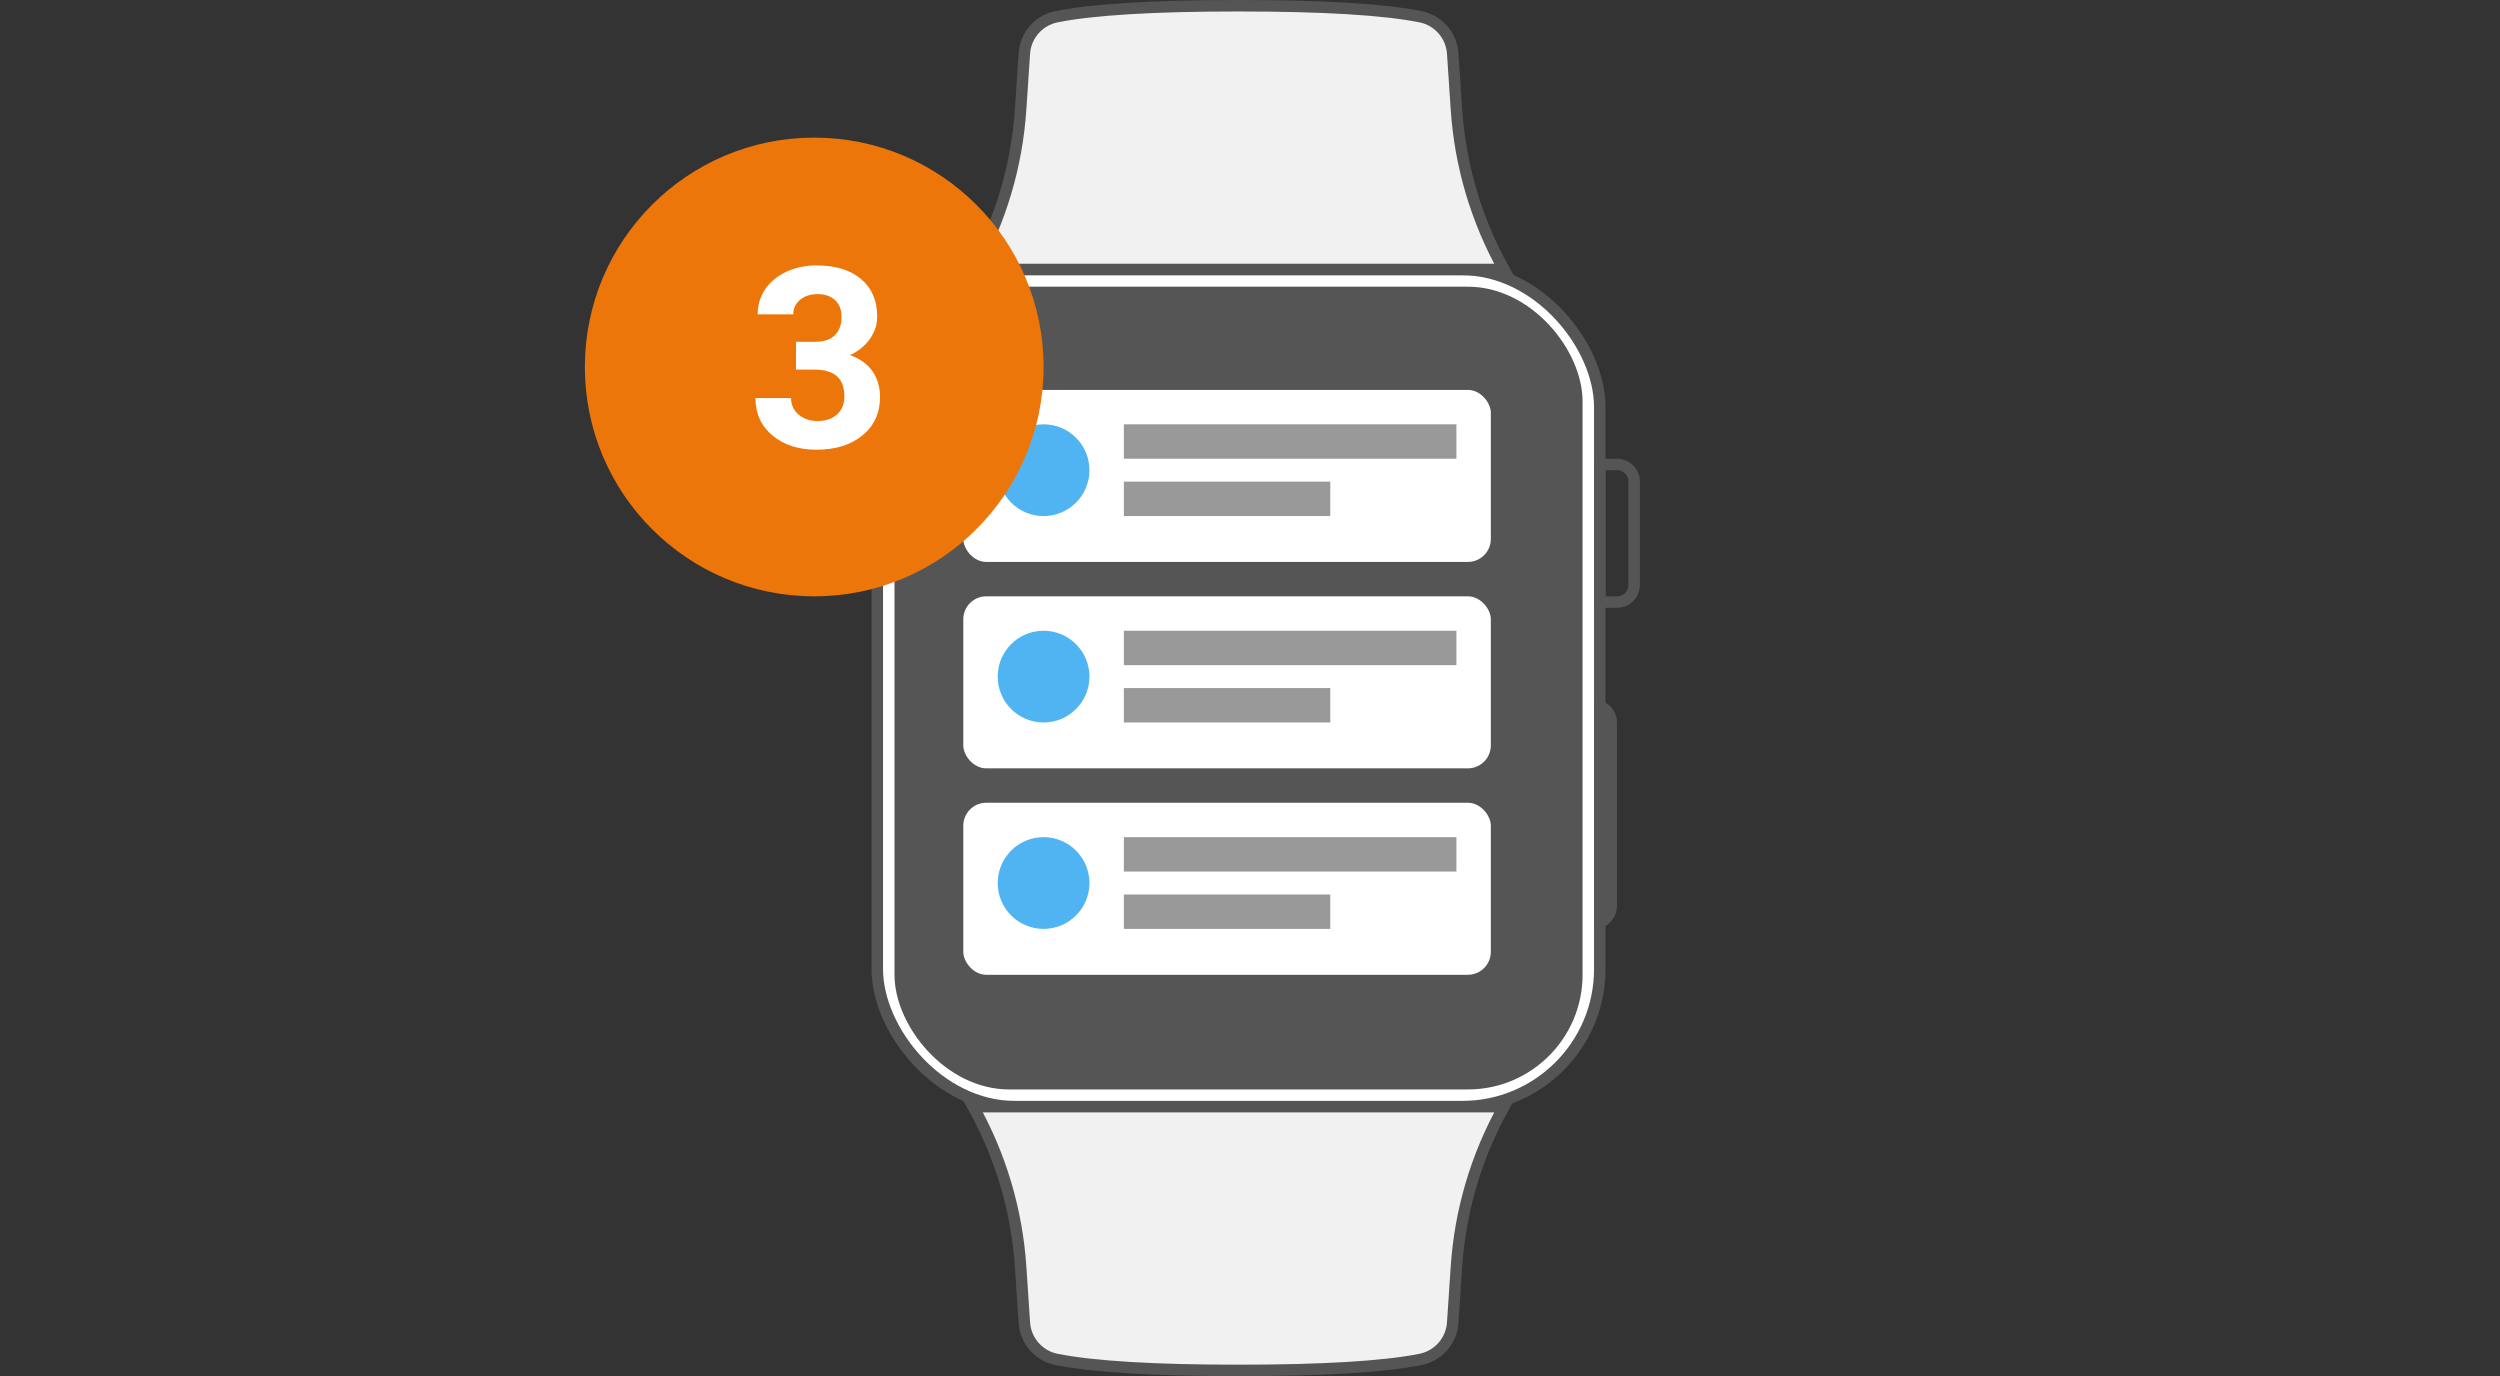 <svg xmlns="http://www.w3.org/2000/svg" width="218" height="120" viewBox="0 0 218 120">
  <rect x="0" y="0" width="218" height="120" fill="#333333" stroke="none"/>
  <g fill="none" fill-rule="evenodd">
    <g transform="translate(51)">
      <rect width="63" height="73" x="25.5" y="23.5" fill="#FFF" stroke="#555" rx="12"/>
      <path fill="#F1F1F1" stroke="#555" d="M33.86,23.5 L80.14,23.5 C77.743,19.21 76.328,14.439 76.001,9.533 L75.676,4.657 C75.571,3.079 74.421,1.768 72.87,1.458 C69.684,0.821 64.388,0.5 57,0.5 C49.612,0.5 44.316,0.821 41.13,1.458 C39.579,1.768 38.429,3.079 38.324,4.657 L37.999,9.533 C37.672,14.439 36.257,19.21 33.86,23.5 Z"/>
      <path fill="#F1F1F1" stroke="#555" d="M33.86,119.5 L80.14,119.5 C77.743,115.21 76.328,110.439 76.001,105.533 L75.676,100.657 C75.571,99.079 74.421,97.768 72.87,97.458 C69.684,96.821 64.388,96.5 57,96.5 C49.612,96.5 44.316,96.821 41.13,97.458 C39.579,97.768 38.429,99.079 38.324,100.657 L37.999,105.533 C37.672,110.439 36.257,115.21 33.86,119.5 Z" transform="matrix(1 0 0 -1 0 216)"/>
      <rect width="60" height="70" x="27" y="25" fill="#555" rx="10"/>
      <g transform="translate(33 52)">
        <rect width="46" height="15" fill="#FFF" rx="2"/>
        <rect width="29" height="3" x="14" y="3" fill="#999"/>
        <circle cx="7" cy="7" r="4" fill="#50B4F3"/>
        <rect width="18" height="3" x="14" y="8" fill="#999"/>
      </g>
      <g transform="translate(33 70)">
        <rect width="46" height="15" fill="#FFF" rx="2"/>
        <rect width="29" height="3" x="14" y="3" fill="#999"/>
        <circle cx="7" cy="7" r="4" fill="#50B4F3"/>
        <rect width="18" height="3" x="14" y="8" fill="#999"/>
      </g>
      <g transform="translate(33 34)">
        <rect width="46" height="15" fill="#FFF" rx="2"/>
        <rect width="29" height="3" x="14" y="3" fill="#999"/>
        <circle cx="7" cy="7" r="4" fill="#50B4F3"/>
        <rect width="18" height="3" x="14" y="8" fill="#999"/>
      </g>
      <circle cx="20" cy="32" r="20" fill="#ED760A"/>
      <path fill="#FFF" fill-rule="nonzero" d="M18.411,29.805 L20.065,29.805 C20.853,29.805 21.436,29.608 21.816,29.214 C22.195,28.82 22.385,28.297 22.385,27.646 C22.385,27.015 22.197,26.525 21.821,26.174 C21.445,25.823 20.928,25.647 20.269,25.647 C19.675,25.647 19.177,25.81 18.776,26.136 C18.375,26.462 18.174,26.886 18.174,27.409 L15.07,27.409 C15.07,26.593 15.29,25.861 15.73,25.212 C16.171,24.564 16.787,24.058 17.578,23.692 C18.369,23.327 19.241,23.145 20.194,23.145 C21.848,23.145 23.144,23.54 24.083,24.332 C25.021,25.123 25.49,26.213 25.49,27.603 C25.49,28.319 25.271,28.978 24.834,29.579 C24.398,30.181 23.825,30.643 23.116,30.965 C23.997,31.28 24.654,31.753 25.087,32.383 C25.52,33.013 25.737,33.758 25.737,34.617 C25.737,36.007 25.23,37.12 24.217,37.958 C23.203,38.796 21.862,39.215 20.194,39.215 C18.633,39.215 17.356,38.803 16.364,37.979 C15.372,37.156 14.876,36.067 14.876,34.714 L17.981,34.714 C17.981,35.301 18.201,35.781 18.642,36.153 C19.082,36.526 19.625,36.712 20.269,36.712 C21.007,36.712 21.585,36.517 22.004,36.126 C22.423,35.736 22.632,35.219 22.632,34.574 C22.632,33.013 21.773,32.232 20.054,32.232 L18.411,32.232 L18.411,29.805 Z"/>
    </g>
    <path stroke="#555" d="M139.5,40.5 L139.5,52.5 L141,52.5 C141.828,52.5 142.5,51.828 142.5,51 L142.5,42 C142.5,41.172 141.828,40.5 141,40.5 L139.5,40.5 Z"/>
    <path fill="#555" d="M139,61 C140.105,61 141,61.895 141,63 L141,79 C141,80.105 140.105,81 139,81 L139,81 L139,61 Z"/>
  </g>
</svg>
